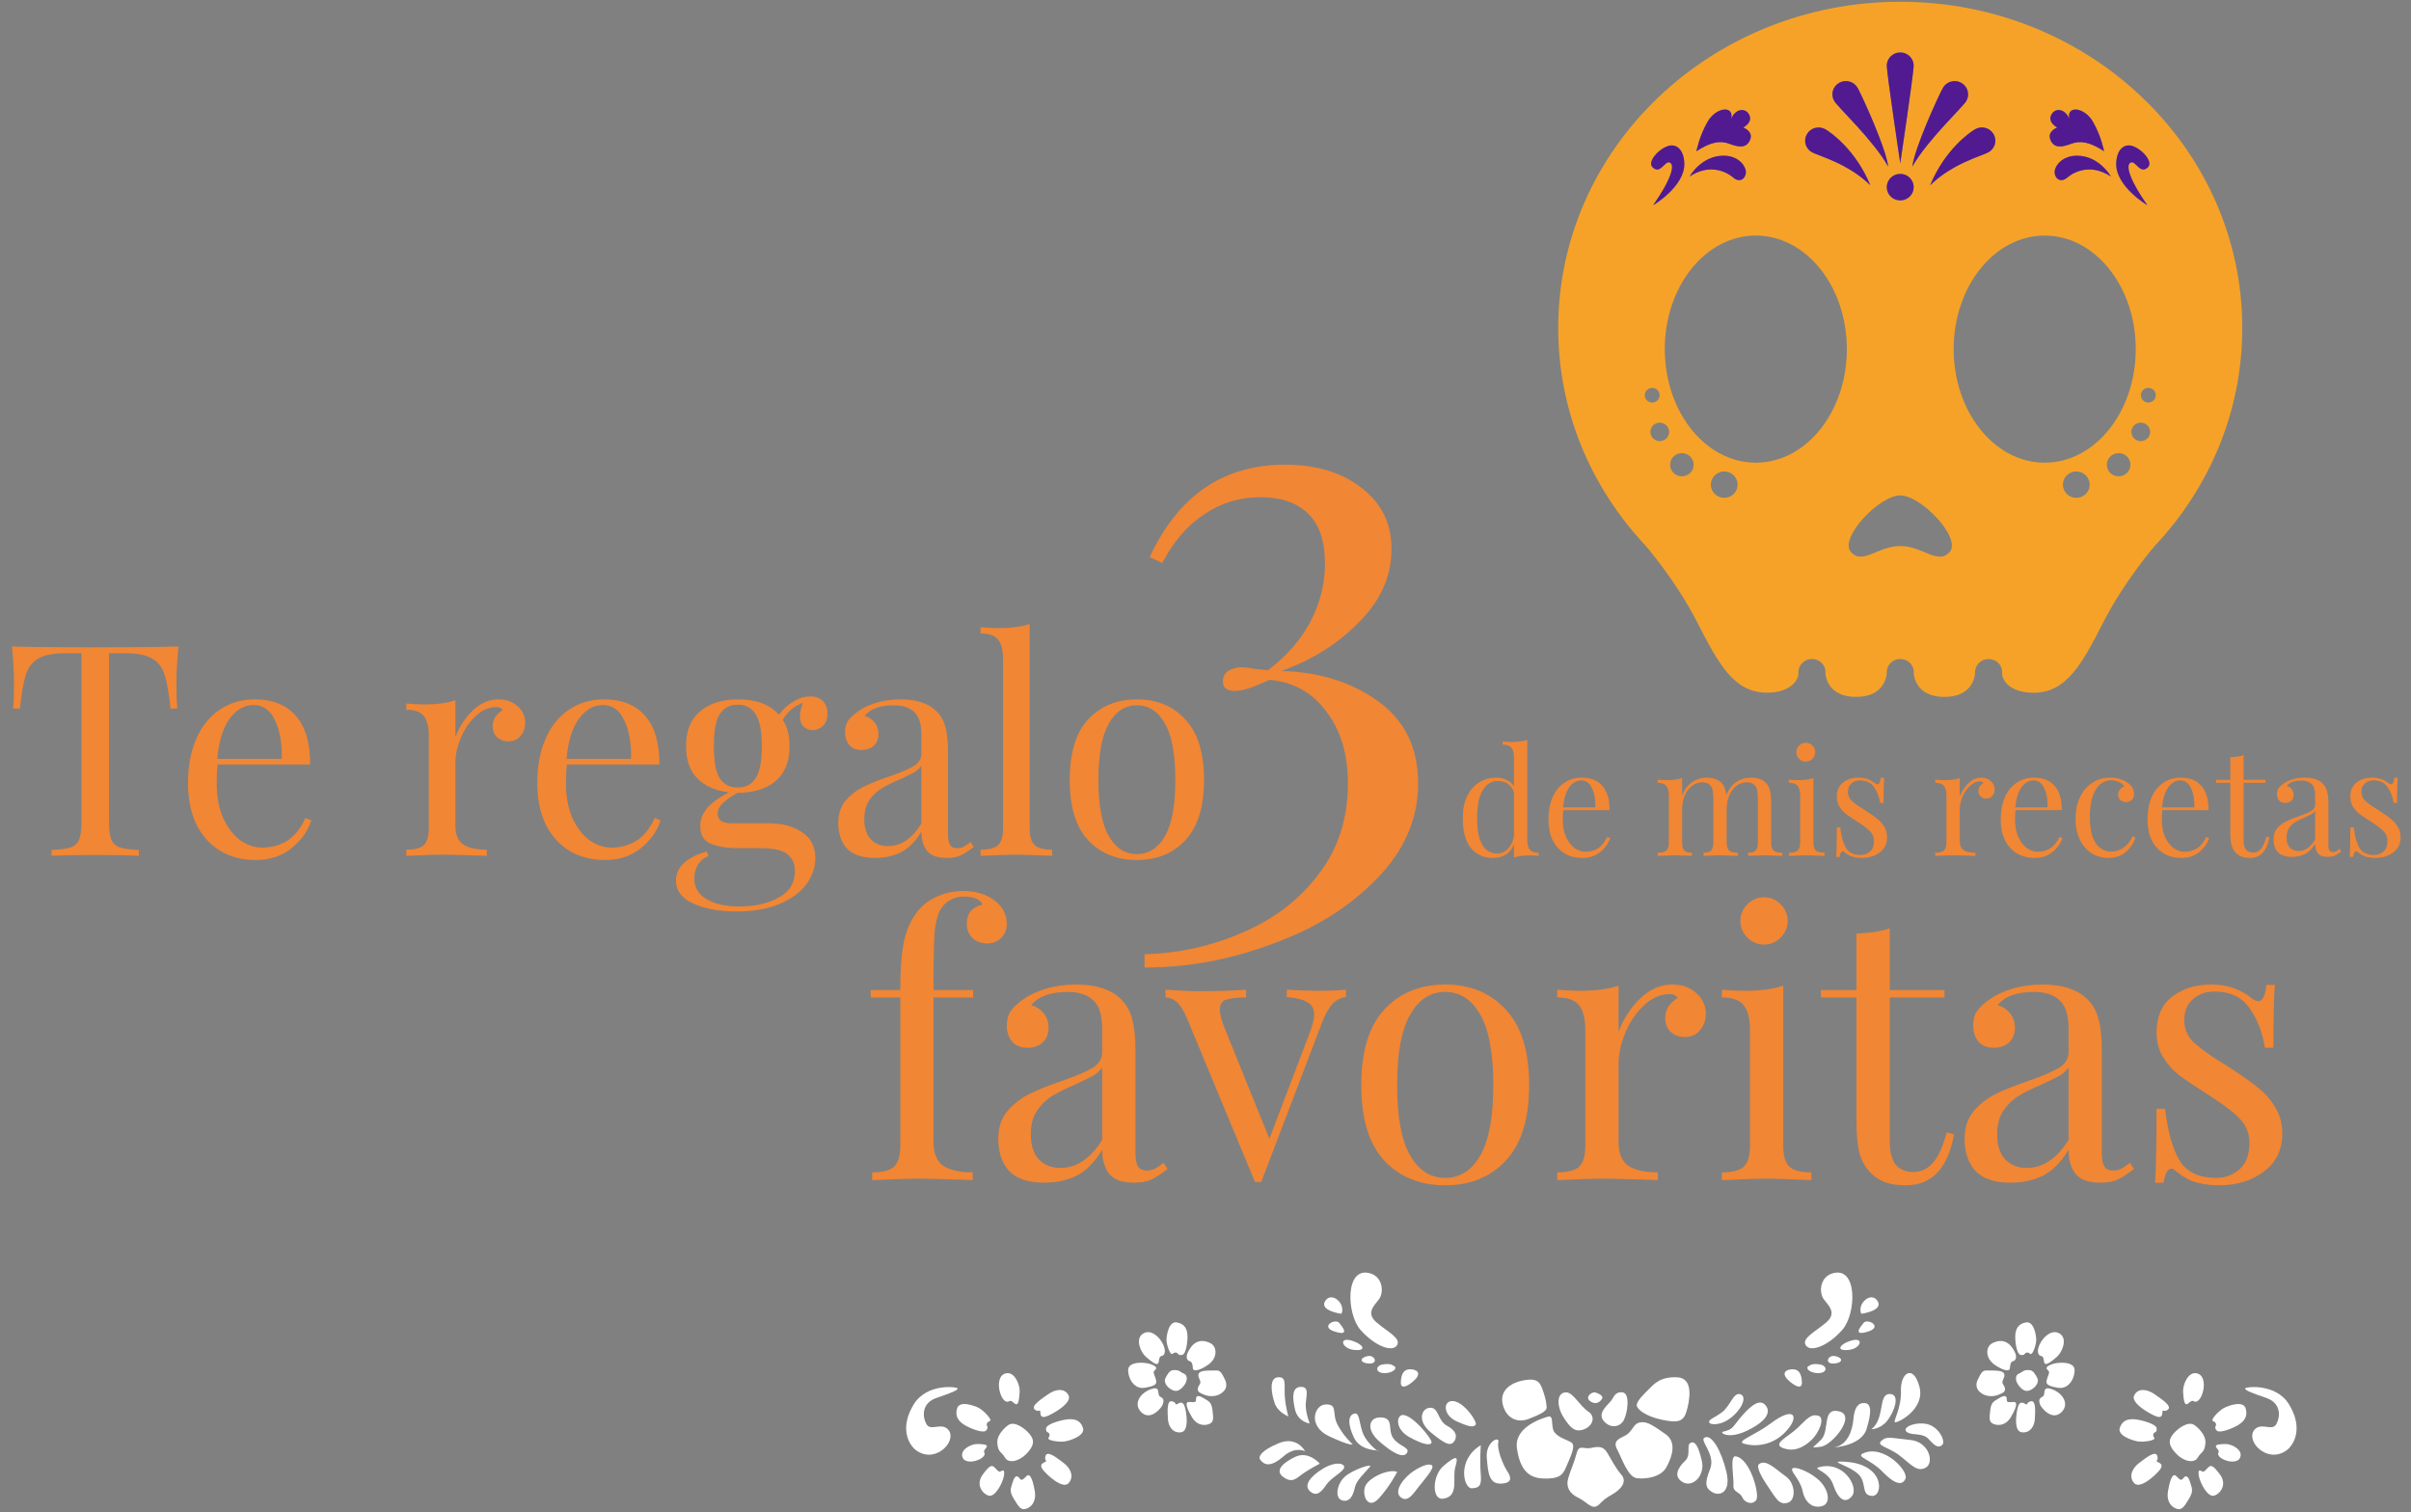 <svg width="652" height="409" viewBox="0 0 652 409" fill="none" xmlns="http://www.w3.org/2000/svg">
<rect x="0" y="0" width="652" height="409" fill="#808080" stroke="none"/>
<path d="M48.271 174.837C47.897 178.623 47.711 182.037 47.711 185.077C47.711 187.743 47.791 189.93 47.951 191.637H46.111C45.684 187.53 45.151 184.49 44.511 182.517C43.871 180.49 42.751 179.023 41.151 178.117C39.551 177.157 37.097 176.677 33.791 176.677H29.471V222.197C29.471 224.437 29.684 226.063 30.111 227.077C30.537 228.09 31.284 228.783 32.351 229.157C33.417 229.53 35.151 229.77 37.551 229.877V231.477C34.777 231.317 30.857 231.237 25.791 231.237C20.457 231.237 16.511 231.317 13.951 231.477V229.877C16.351 229.77 18.084 229.53 19.151 229.157C20.217 228.783 20.964 228.09 21.391 227.077C21.817 226.063 22.031 224.437 22.031 222.197V176.677H17.711C14.404 176.677 11.951 177.157 10.351 178.117C8.751 179.023 7.631 180.49 6.991 182.517C6.351 184.49 5.817 187.53 5.391 191.637H3.551C3.711 189.93 3.791 187.743 3.791 185.077C3.791 182.037 3.604 178.623 3.231 174.837C7.657 174.997 15.177 175.077 25.791 175.077C36.351 175.077 43.844 174.997 48.271 174.837ZM84.201 221.877C83.241 224.81 81.427 227.343 78.761 229.477C76.147 231.557 72.974 232.597 69.241 232.597C65.454 232.597 62.174 231.743 59.401 230.037C56.627 228.277 54.494 225.85 53.001 222.757C51.561 219.61 50.841 215.983 50.841 211.877C50.841 207.237 51.587 203.21 53.081 199.797C54.574 196.383 56.681 193.77 59.401 191.957C62.121 190.09 65.294 189.157 68.921 189.157C73.721 189.157 77.401 190.623 79.961 193.557C82.574 196.437 83.881 200.837 83.881 206.757H58.841C58.681 208.25 58.601 209.957 58.601 211.877C58.601 215.397 59.161 218.463 60.281 221.077C61.454 223.69 62.974 225.717 64.841 227.157C66.761 228.543 68.761 229.237 70.841 229.237C73.401 229.237 75.667 228.623 77.641 227.397C79.614 226.17 81.267 224.117 82.601 221.237L84.201 221.877ZM68.601 190.677C66.094 190.677 63.934 191.903 62.121 194.357C60.307 196.81 59.187 200.437 58.761 205.237H76.201C76.307 201.077 75.694 197.61 74.361 194.837C73.081 192.063 71.161 190.677 68.601 190.677ZM134.751 189.157C136.885 189.157 138.618 189.77 139.951 190.997C141.338 192.223 142.031 193.717 142.031 195.477C142.031 196.863 141.605 198.063 140.751 199.077C139.951 200.037 138.858 200.517 137.471 200.517C136.298 200.517 135.285 200.143 134.431 199.397C133.631 198.65 133.231 197.637 133.231 196.357C133.231 194.597 134.138 193.157 135.951 192.037C135.578 191.503 135.018 191.237 134.271 191.237C132.191 191.237 130.298 192.063 128.591 193.717C126.885 195.317 125.551 197.29 124.591 199.637C123.631 201.983 123.151 204.197 123.151 206.277V223.237C123.151 225.69 123.845 227.397 125.231 228.357C126.671 229.317 128.805 229.797 131.631 229.797V231.477L129.711 231.397C124.271 231.237 120.805 231.157 119.311 231.157C117.925 231.157 114.778 231.263 109.871 231.477V229.797C112.111 229.797 113.685 229.397 114.591 228.597C115.498 227.743 115.951 226.223 115.951 224.037V198.997C115.951 196.543 115.498 194.757 114.591 193.637C113.685 192.517 112.111 191.957 109.871 191.957V190.277C111.578 190.437 113.231 190.517 114.831 190.517C118.191 190.517 120.965 190.143 123.151 189.397V199.397C124.111 196.73 125.631 194.357 127.711 192.277C129.845 190.197 132.191 189.157 134.751 189.157ZM178.654 221.877C177.694 224.81 175.88 227.343 173.214 229.477C170.6 231.557 167.427 232.597 163.694 232.597C159.907 232.597 156.627 231.743 153.854 230.037C151.08 228.277 148.947 225.85 147.454 222.757C146.014 219.61 145.294 215.983 145.294 211.877C145.294 207.237 146.04 203.21 147.534 199.797C149.027 196.383 151.134 193.77 153.854 191.957C156.574 190.09 159.747 189.157 163.374 189.157C168.174 189.157 171.854 190.623 174.414 193.557C177.027 196.437 178.334 200.837 178.334 206.757H153.294C153.134 208.25 153.054 209.957 153.054 211.877C153.054 215.397 153.614 218.463 154.734 221.077C155.907 223.69 157.427 225.717 159.294 227.157C161.214 228.543 163.214 229.237 165.294 229.237C167.854 229.237 170.12 228.623 172.094 227.397C174.067 226.17 175.72 224.117 177.054 221.237L178.654 221.877ZM163.054 190.677C160.547 190.677 158.387 191.903 156.574 194.357C154.76 196.81 153.64 200.437 153.214 205.237H170.654C170.76 201.077 170.147 197.61 168.814 194.837C167.534 192.063 165.614 190.677 163.054 190.677ZM219.763 197.477C218.803 197.477 217.976 197.157 217.283 196.517C216.643 195.877 216.323 194.943 216.323 193.717C216.323 192.65 216.589 191.423 217.123 190.037C215.736 190.623 214.643 191.29 213.843 192.037C213.043 192.73 212.323 193.61 211.683 194.677C212.909 196.543 213.523 198.917 213.523 201.797C213.523 206.01 212.243 209.183 209.683 211.317C207.123 213.397 203.736 214.437 199.523 214.437H199.443C197.683 215.45 196.349 216.383 195.443 217.237C194.536 218.09 194.083 219.05 194.083 220.117C194.083 221.823 195.363 222.677 197.923 222.677H207.923C211.549 222.677 214.536 223.477 216.883 225.077C219.283 226.623 220.483 228.97 220.483 232.117C220.483 234.677 219.656 237.05 218.003 239.237C216.349 241.423 213.923 243.183 210.723 244.517C207.523 245.85 203.656 246.517 199.123 246.517C194.483 246.517 190.589 245.797 187.443 244.357C184.349 242.97 182.803 240.89 182.803 238.117C182.803 236.303 183.523 234.73 184.963 233.397C186.456 232.063 188.509 231.023 191.123 230.277L191.603 231.557C190.429 231.93 189.496 232.677 188.803 233.797C188.109 234.917 187.763 236.17 187.763 237.557C187.763 240.01 188.856 241.877 191.043 243.157C193.283 244.49 196.269 245.157 200.003 245.157C204.109 245.157 207.629 244.357 210.563 242.757C213.496 241.21 214.963 238.783 214.963 235.477C214.963 233.557 214.269 232.063 212.883 230.997C211.549 229.93 209.149 229.397 205.683 229.397H199.763C196.616 229.397 194.083 228.997 192.163 228.197C190.296 227.397 189.363 225.797 189.363 223.397C189.363 221.743 189.949 220.17 191.123 218.677C192.349 217.183 194.349 215.717 197.123 214.277C193.603 213.903 190.776 212.677 188.643 210.597C186.563 208.517 185.523 205.583 185.523 201.797C185.523 197.583 186.803 194.437 189.363 192.357C191.923 190.223 195.309 189.157 199.523 189.157C204.536 189.157 208.243 190.543 210.643 193.317C211.656 191.877 212.936 190.703 214.483 189.797C216.029 188.837 217.576 188.357 219.123 188.357C220.509 188.357 221.629 188.757 222.483 189.557C223.336 190.357 223.763 191.503 223.763 192.997C223.763 194.49 223.336 195.61 222.483 196.357C221.683 197.103 220.776 197.477 219.763 197.477ZM199.523 212.997C201.656 212.997 203.256 212.17 204.323 210.517C205.443 208.81 206.003 205.903 206.003 201.797C206.003 197.69 205.443 194.81 204.323 193.157C203.256 191.45 201.656 190.597 199.523 190.597C197.389 190.597 195.763 191.45 194.643 193.157C193.576 194.81 193.043 197.69 193.043 201.797C193.043 205.903 193.576 208.81 194.643 210.517C195.763 212.17 197.389 212.997 199.523 212.997ZM236.607 232.037C233.247 232.037 230.74 231.21 229.087 229.557C227.487 227.85 226.687 225.503 226.687 222.517C226.687 220.117 227.327 218.143 228.607 216.597C229.94 215.05 231.487 213.823 233.247 212.917C235.06 212.01 237.434 211.05 240.367 210.037C243.354 209.023 245.567 208.09 247.007 207.237C248.447 206.383 249.167 205.237 249.167 203.797V198.837C249.167 195.743 248.5 193.637 247.167 192.517C245.887 191.343 244.074 190.757 241.727 190.757C237.994 190.757 235.354 191.717 233.807 193.637C234.874 193.903 235.754 194.463 236.447 195.317C237.194 196.17 237.567 197.237 237.567 198.517C237.567 199.85 237.14 200.917 236.287 201.717C235.434 202.463 234.34 202.837 233.007 202.837C231.514 202.837 230.394 202.383 229.647 201.477C228.9 200.517 228.527 199.37 228.527 198.037C228.527 196.757 228.82 195.69 229.407 194.837C230.047 193.983 230.98 193.13 232.207 192.277C233.487 191.37 235.114 190.623 237.087 190.037C239.06 189.45 241.22 189.157 243.567 189.157C247.727 189.157 250.874 190.143 253.007 192.117C254.34 193.343 255.22 194.837 255.647 196.597C256.127 198.303 256.367 200.57 256.367 203.397V225.637C256.367 226.97 256.554 227.93 256.927 228.517C257.3 229.103 257.94 229.397 258.847 229.397C259.487 229.397 260.074 229.263 260.607 228.997C261.194 228.677 261.807 228.25 262.447 227.717L263.327 229.077C261.94 230.143 260.74 230.917 259.727 231.397C258.767 231.823 257.54 232.037 256.047 232.037C253.487 232.037 251.7 231.397 250.687 230.117C249.674 228.837 249.167 227.103 249.167 224.917C247.567 227.583 245.727 229.45 243.647 230.517C241.567 231.53 239.22 232.037 236.607 232.037ZM240.127 228.837C243.647 228.837 246.66 226.81 249.167 222.757V207.077C248.687 207.823 248.02 208.437 247.167 208.917C246.314 209.397 245.007 210.037 243.247 210.837C241.22 211.69 239.567 212.517 238.287 213.317C237.06 214.063 235.994 215.103 235.087 216.437C234.18 217.77 233.727 219.477 233.727 221.557C233.727 223.957 234.314 225.77 235.487 226.997C236.66 228.223 238.207 228.837 240.127 228.837ZM278.451 224.037C278.451 226.223 278.904 227.743 279.811 228.597C280.717 229.397 282.291 229.797 284.531 229.797V231.477C279.624 231.263 276.397 231.157 274.851 231.157C273.304 231.157 270.077 231.263 265.171 231.477V229.797C267.411 229.797 268.984 229.397 269.891 228.597C270.797 227.743 271.251 226.223 271.251 224.037V178.357C271.251 175.903 270.797 174.117 269.891 172.997C268.984 171.877 267.411 171.317 265.171 171.317V169.637C266.824 169.797 268.477 169.877 270.131 169.877C273.491 169.877 276.264 169.503 278.451 168.757V224.037ZM307.44 189.157C312.88 189.157 317.253 190.97 320.56 194.597C323.92 198.17 325.6 203.61 325.6 210.917C325.6 218.223 323.92 223.663 320.56 227.237C317.253 230.81 312.88 232.597 307.44 232.597C302 232.597 297.6 230.81 294.24 227.237C290.933 223.663 289.28 218.223 289.28 210.917C289.28 203.61 290.933 198.17 294.24 194.597C297.6 190.97 302 189.157 307.44 189.157ZM307.44 190.757C304.24 190.757 301.707 192.41 299.84 195.717C297.973 198.97 297.04 204.037 297.04 210.917C297.04 217.797 297.973 222.863 299.84 226.117C301.707 229.37 304.24 230.997 307.44 230.997C310.64 230.997 313.173 229.37 315.04 226.117C316.907 222.863 317.84 217.797 317.84 210.917C317.84 204.037 316.907 198.97 315.04 195.717C313.173 192.41 310.64 190.757 307.44 190.757Z" fill="#F18634"/>
<a href="https://vainillamolina.com/uploads/recipes/VM-Pan-Elote-2.webp">
<rect fill="black" fill-opacity="0" x="0.281" y="0.18" width="328.449" height="106.64"/>
</a>
<path d="M260.456 240.975C263.923 240.975 266.823 241.875 269.156 243.675C271.223 245.341 272.256 247.408 272.256 249.875C272.256 251.408 271.756 252.675 270.756 253.675C269.756 254.675 268.49 255.175 266.956 255.175C265.423 255.175 264.123 254.708 263.056 253.775C261.99 252.775 261.456 251.441 261.456 249.775C261.456 248.375 261.823 247.241 262.556 246.375C263.356 245.508 264.39 244.941 265.656 244.675C265.456 244.008 264.923 243.475 264.056 243.075C263.19 242.675 262.09 242.475 260.756 242.475C259.29 242.475 257.99 242.808 256.856 243.475C255.723 244.141 254.856 245.041 254.256 246.175C253.523 247.508 253.023 249.475 252.756 252.075C252.556 254.675 252.456 259.041 252.456 265.175V267.775H263.156V269.775H252.456V308.875C252.456 311.941 253.323 314.075 255.056 315.275C256.856 316.475 259.523 317.075 263.056 317.075V319.175L260.656 319.075C253.856 318.875 249.523 318.775 247.656 318.775C245.923 318.775 241.99 318.908 235.856 319.175V317.075C238.656 317.075 240.623 316.575 241.756 315.575C242.89 314.508 243.456 312.608 243.456 309.875V269.775H235.456V267.775H243.456C243.456 261.908 243.823 257.375 244.556 254.175C245.29 250.975 246.623 248.241 248.556 245.975C249.89 244.441 251.59 243.241 253.656 242.375C255.723 241.441 257.99 240.975 260.456 240.975ZM282.36 319.875C278.16 319.875 275.026 318.841 272.96 316.775C270.96 314.641 269.96 311.708 269.96 307.975C269.96 304.975 270.76 302.508 272.36 300.575C274.026 298.641 275.96 297.108 278.16 295.975C280.426 294.841 283.393 293.641 287.06 292.375C290.793 291.108 293.56 289.941 295.36 288.875C297.16 287.808 298.06 286.375 298.06 284.575V278.375C298.06 274.508 297.226 271.875 295.56 270.475C293.96 269.008 291.693 268.275 288.76 268.275C284.093 268.275 280.793 269.475 278.86 271.875C280.193 272.208 281.293 272.908 282.16 273.975C283.093 275.041 283.56 276.375 283.56 277.975C283.56 279.641 283.026 280.975 281.96 281.975C280.893 282.908 279.526 283.375 277.86 283.375C275.993 283.375 274.593 282.808 273.66 281.675C272.726 280.475 272.26 279.041 272.26 277.375C272.26 275.775 272.626 274.441 273.36 273.375C274.16 272.308 275.326 271.241 276.86 270.175C278.46 269.041 280.493 268.108 282.96 267.375C285.426 266.641 288.126 266.275 291.06 266.275C296.26 266.275 300.193 267.508 302.86 269.975C304.526 271.508 305.626 273.375 306.16 275.575C306.76 277.708 307.06 280.541 307.06 284.075V311.875C307.06 313.541 307.293 314.741 307.76 315.475C308.226 316.208 309.026 316.575 310.16 316.575C310.96 316.575 311.693 316.408 312.36 316.075C313.093 315.675 313.86 315.141 314.66 314.475L315.76 316.175C314.026 317.508 312.526 318.475 311.26 319.075C310.06 319.608 308.526 319.875 306.66 319.875C303.46 319.875 301.226 319.075 299.96 317.475C298.693 315.875 298.06 313.708 298.06 310.975C296.06 314.308 293.76 316.641 291.16 317.975C288.56 319.241 285.626 319.875 282.36 319.875ZM286.76 315.875C291.16 315.875 294.926 313.341 298.06 308.275V288.675C297.46 289.608 296.626 290.375 295.56 290.975C294.493 291.575 292.86 292.375 290.66 293.375C288.126 294.441 286.06 295.475 284.46 296.475C282.926 297.408 281.593 298.708 280.46 300.375C279.326 302.041 278.76 304.175 278.76 306.775C278.76 309.775 279.493 312.041 280.96 313.575C282.426 315.108 284.36 315.875 286.76 315.875ZM356.376 267.975C359.309 267.975 361.843 267.875 363.976 267.675V269.675C362.643 269.808 361.443 270.408 360.376 271.475C359.376 272.541 358.409 274.275 357.476 276.675L341.076 319.675H339.376L320.976 275.375C319.976 273.108 319.009 271.608 318.076 270.875C317.143 270.141 316.176 269.775 315.176 269.775V267.675C318.643 267.941 321.576 268.075 323.976 268.075C329.109 268.075 333.443 267.941 336.976 267.675V269.775C334.509 269.775 332.709 269.975 331.576 270.375C330.443 270.708 329.876 271.641 329.876 273.175C329.876 274.108 330.243 275.575 330.976 277.575L343.276 307.975L354.276 279.075C355.009 277.075 355.376 275.508 355.376 274.375C355.376 272.841 354.776 271.741 353.576 271.075C352.443 270.341 350.576 269.875 347.976 269.675V267.675C351.443 267.875 354.243 267.975 356.376 267.975ZM390.823 266.275C397.623 266.275 403.089 268.541 407.223 273.075C411.423 277.541 413.523 284.341 413.523 293.475C413.523 302.608 411.423 309.408 407.223 313.875C403.089 318.341 397.623 320.575 390.823 320.575C384.023 320.575 378.523 318.341 374.323 313.875C370.189 309.408 368.123 302.608 368.123 293.475C368.123 284.341 370.189 277.541 374.323 273.075C378.523 268.541 384.023 266.275 390.823 266.275ZM390.823 268.275C386.823 268.275 383.656 270.341 381.323 274.475C378.989 278.541 377.823 284.875 377.823 293.475C377.823 302.075 378.989 308.408 381.323 312.475C383.656 316.541 386.823 318.575 390.823 318.575C394.823 318.575 397.989 316.541 400.323 312.475C402.656 308.408 403.823 302.075 403.823 293.475C403.823 284.875 402.656 278.541 400.323 274.475C397.989 270.341 394.823 268.275 390.823 268.275ZM452.208 266.275C454.875 266.275 457.041 267.041 458.708 268.575C460.441 270.108 461.308 271.975 461.308 274.175C461.308 275.908 460.775 277.408 459.708 278.675C458.708 279.875 457.341 280.475 455.608 280.475C454.141 280.475 452.875 280.008 451.808 279.075C450.808 278.141 450.308 276.875 450.308 275.275C450.308 273.075 451.441 271.275 453.708 269.875C453.241 269.208 452.541 268.875 451.608 268.875C449.008 268.875 446.641 269.908 444.508 271.975C442.375 273.975 440.708 276.441 439.508 279.375C438.308 282.308 437.708 285.075 437.708 287.675V308.875C437.708 311.941 438.575 314.075 440.308 315.275C442.108 316.475 444.775 317.075 448.308 317.075V319.175L445.908 319.075C439.108 318.875 434.775 318.775 432.908 318.775C431.175 318.775 427.241 318.908 421.108 319.175V317.075C423.908 317.075 425.875 316.575 427.008 315.575C428.141 314.508 428.708 312.608 428.708 309.875V278.575C428.708 275.508 428.141 273.275 427.008 271.875C425.875 270.475 423.908 269.775 421.108 269.775V267.675C423.241 267.875 425.308 267.975 427.308 267.975C431.508 267.975 434.975 267.508 437.708 266.575V279.075C438.908 275.741 440.808 272.775 443.408 270.175C446.075 267.575 449.008 266.275 452.208 266.275ZM477.039 242.675C478.773 242.675 480.273 243.308 481.539 244.575C482.806 245.841 483.439 247.341 483.439 249.075C483.439 250.808 482.806 252.308 481.539 253.575C480.273 254.841 478.773 255.475 477.039 255.475C475.306 255.475 473.806 254.841 472.539 253.575C471.273 252.308 470.639 250.808 470.639 249.075C470.639 247.341 471.273 245.841 472.539 244.575C473.806 243.308 475.306 242.675 477.039 242.675ZM482.239 309.875C482.239 312.608 482.806 314.508 483.939 315.575C485.073 316.575 487.039 317.075 489.839 317.075V319.175C483.706 318.908 479.673 318.775 477.739 318.775C475.806 318.775 471.773 318.908 465.639 319.175V317.075C468.439 317.075 470.406 316.575 471.539 315.575C472.673 314.508 473.239 312.608 473.239 309.875V278.575C473.239 275.508 472.673 273.275 471.539 271.875C470.406 270.475 468.439 269.775 465.639 269.775V267.675C467.773 267.875 469.839 267.975 471.839 267.975C476.039 267.975 479.506 267.508 482.239 266.575V309.875ZM511.036 267.775H525.836V269.775H511.036V308.475C511.036 311.475 511.569 313.641 512.636 314.975C513.769 316.308 515.369 316.975 517.436 316.975C519.503 316.975 521.269 316.141 522.736 314.475C524.203 312.808 525.436 310.075 526.436 306.275L528.436 306.775C526.769 315.975 522.436 320.575 515.436 320.575C513.169 320.575 511.303 320.308 509.836 319.775C508.369 319.241 507.069 318.408 505.936 317.275C504.469 315.808 503.436 314.008 502.836 311.875C502.303 309.741 502.036 306.875 502.036 303.275V269.775H492.436V267.775H502.036V252.475C505.769 252.341 508.769 251.875 511.036 251.075V267.775ZM543.688 319.875C539.488 319.875 536.354 318.841 534.288 316.775C532.288 314.641 531.288 311.708 531.288 307.975C531.288 304.975 532.088 302.508 533.688 300.575C535.354 298.641 537.288 297.108 539.488 295.975C541.754 294.841 544.721 293.641 548.388 292.375C552.121 291.108 554.888 289.941 556.688 288.875C558.488 287.808 559.388 286.375 559.388 284.575V278.375C559.388 274.508 558.554 271.875 556.888 270.475C555.288 269.008 553.021 268.275 550.088 268.275C545.421 268.275 542.121 269.475 540.188 271.875C541.521 272.208 542.621 272.908 543.488 273.975C544.421 275.041 544.888 276.375 544.888 277.975C544.888 279.641 544.354 280.975 543.288 281.975C542.221 282.908 540.854 283.375 539.188 283.375C537.321 283.375 535.921 282.808 534.988 281.675C534.054 280.475 533.588 279.041 533.588 277.375C533.588 275.775 533.954 274.441 534.688 273.375C535.488 272.308 536.654 271.241 538.188 270.175C539.788 269.041 541.821 268.108 544.288 267.375C546.754 266.641 549.454 266.275 552.388 266.275C557.588 266.275 561.521 267.508 564.188 269.975C565.854 271.508 566.954 273.375 567.488 275.575C568.088 277.708 568.388 280.541 568.388 284.075V311.875C568.388 313.541 568.621 314.741 569.088 315.475C569.554 316.208 570.354 316.575 571.488 316.575C572.288 316.575 573.021 316.408 573.688 316.075C574.421 315.675 575.188 315.141 575.988 314.475L577.088 316.175C575.354 317.508 573.854 318.475 572.588 319.075C571.388 319.608 569.854 319.875 567.988 319.875C564.788 319.875 562.554 319.075 561.288 317.475C560.021 315.875 559.388 313.708 559.388 310.975C557.388 314.308 555.088 316.641 552.488 317.975C549.888 319.241 546.954 319.875 543.688 319.875ZM548.088 315.875C552.488 315.875 556.254 313.341 559.388 308.275V288.675C558.788 289.608 557.954 290.375 556.888 290.975C555.821 291.575 554.188 292.375 551.988 293.375C549.454 294.441 547.388 295.475 545.788 296.475C544.254 297.408 542.921 298.708 541.788 300.375C540.654 302.041 540.088 304.175 540.088 306.775C540.088 309.775 540.821 312.041 542.288 313.575C543.754 315.108 545.688 315.875 548.088 315.875ZM597.992 266.275C600.392 266.275 602.526 266.641 604.392 267.375C606.259 268.108 607.759 268.975 608.892 269.975C609.626 270.508 610.226 270.775 610.692 270.775C611.892 270.775 612.626 269.308 612.892 266.375H615.192C614.926 269.641 614.792 275.308 614.792 283.375H612.492C611.759 278.975 610.326 275.341 608.192 272.475C606.126 269.608 603.026 268.175 598.892 268.175C596.492 268.175 594.526 268.875 592.992 270.275C591.459 271.608 590.692 273.475 590.692 275.875C590.692 278.208 591.492 280.175 593.092 281.775C594.692 283.308 597.259 285.175 600.792 287.375C601.392 287.708 602.292 288.275 603.492 289.075C606.559 291.075 609.026 292.841 610.892 294.375C612.759 295.908 614.259 297.675 615.392 299.675C616.592 301.675 617.192 303.975 617.192 306.575C617.192 310.975 615.526 314.408 612.192 316.875C608.926 319.341 604.892 320.575 600.092 320.575C597.092 320.575 594.459 320.108 592.192 319.175C590.726 318.441 589.359 317.541 588.092 316.475C587.826 316.208 587.526 316.075 587.192 316.075C586.726 316.075 586.292 316.408 585.892 317.075C585.559 317.741 585.292 318.675 585.092 319.875H582.792C583.059 316.075 583.192 309.408 583.192 299.875H585.492C586.226 306.141 587.559 310.841 589.492 313.975C591.426 317.041 594.726 318.575 599.392 318.575C601.726 318.575 603.792 317.808 605.592 316.275C607.392 314.741 608.292 312.341 608.292 309.075C608.292 306.475 607.392 304.275 605.592 302.475C603.859 300.675 600.992 298.508 596.992 295.975C593.726 293.908 591.192 292.208 589.392 290.875C587.659 289.541 586.192 287.908 584.992 285.975C583.792 284.041 583.192 281.775 583.192 279.175C583.192 274.975 584.592 271.775 587.392 269.575C590.192 267.375 593.726 266.275 597.992 266.275Z" fill="#F18634"/>
<path d="M413.02 227.117C413.02 228.343 413.246 229.237 413.7 229.797C414.153 230.357 414.94 230.637 416.06 230.637V231.477C415.233 231.397 414.406 231.357 413.58 231.357C411.9 231.357 410.513 231.543 409.42 231.917V228.357C408.94 229.557 408.22 230.477 407.26 231.117C406.3 231.73 405.126 232.037 403.74 232.037C401.18 232.037 399.166 231.117 397.7 229.277C396.26 227.437 395.553 224.743 395.58 221.197C395.58 218.877 395.98 216.903 396.78 215.277C397.606 213.623 398.7 212.383 400.06 211.557C401.446 210.73 402.966 210.317 404.62 210.317C405.633 210.317 406.553 210.517 407.38 210.917C408.233 211.29 408.913 211.877 409.42 212.677V204.917C409.42 203.69 409.193 202.797 408.74 202.237C408.286 201.677 407.5 201.397 406.38 201.397V200.557C407.233 200.637 408.06 200.677 408.86 200.677C410.54 200.677 411.926 200.49 413.02 200.117V227.117ZM404.9 230.837C405.94 230.837 406.873 230.437 407.7 229.637C408.526 228.837 409.1 227.703 409.42 226.237V214.317C408.7 212.263 407.206 211.237 404.94 211.237C403.286 211.237 401.953 212.09 400.94 213.797C399.926 215.477 399.433 217.943 399.46 221.197C399.433 224.397 399.886 226.81 400.82 228.437C401.753 230.037 403.113 230.837 404.9 230.837ZM435.422 226.677C434.942 228.143 434.035 229.41 432.702 230.477C431.395 231.517 429.808 232.037 427.942 232.037C426.048 232.037 424.408 231.61 423.022 230.757C421.635 229.877 420.568 228.663 419.822 227.117C419.102 225.543 418.742 223.73 418.742 221.677C418.742 219.357 419.115 217.343 419.862 215.637C420.608 213.93 421.662 212.623 423.022 211.717C424.382 210.783 425.968 210.317 427.782 210.317C430.182 210.317 432.022 211.05 433.302 212.517C434.608 213.957 435.262 216.157 435.262 219.117H422.742C422.662 219.863 422.622 220.717 422.622 221.677C422.622 223.437 422.902 224.97 423.462 226.277C424.048 227.583 424.808 228.597 425.742 229.317C426.702 230.01 427.702 230.357 428.742 230.357C430.022 230.357 431.155 230.05 432.142 229.437C433.128 228.823 433.955 227.797 434.622 226.357L435.422 226.677ZM427.622 211.077C426.368 211.077 425.288 211.69 424.382 212.917C423.475 214.143 422.915 215.957 422.702 218.357H431.422C431.475 216.277 431.168 214.543 430.502 213.157C429.862 211.77 428.902 211.077 427.622 211.077ZM478.977 227.757C478.977 228.85 479.204 229.61 479.657 230.037C480.11 230.437 480.897 230.637 482.017 230.637V231.477C479.564 231.37 477.964 231.317 477.217 231.317C476.47 231.317 474.977 231.37 472.737 231.477V230.637C473.724 230.637 474.404 230.437 474.777 230.037C475.177 229.61 475.377 228.85 475.377 227.757V216.197C475.377 215.183 475.31 214.37 475.177 213.757C475.07 213.117 474.79 212.597 474.337 212.197C473.91 211.797 473.244 211.597 472.337 211.597C471.324 211.597 470.404 211.917 469.577 212.557C468.75 213.197 468.097 214.077 467.617 215.197C467.164 216.29 466.937 217.503 466.937 218.837V227.757C466.937 228.85 467.164 229.61 467.617 230.037C468.07 230.437 468.857 230.637 469.977 230.637V231.477C467.524 231.37 465.924 231.317 465.177 231.317C464.43 231.317 462.937 231.37 460.697 231.477V230.637C461.684 230.637 462.364 230.437 462.737 230.037C463.137 229.61 463.337 228.85 463.337 227.757V216.197C463.337 215.183 463.27 214.37 463.137 213.757C463.03 213.117 462.75 212.597 462.297 212.197C461.87 211.797 461.204 211.597 460.297 211.597C459.284 211.597 458.364 211.917 457.537 212.557C456.71 213.197 456.057 214.077 455.577 215.197C455.124 216.317 454.897 217.543 454.897 218.877V227.757C454.897 228.85 455.084 229.61 455.457 230.037C455.857 230.437 456.55 230.637 457.537 230.637V231.477C455.297 231.37 453.804 231.317 453.057 231.317C452.31 231.317 450.71 231.37 448.257 231.477V230.637C449.377 230.637 450.164 230.437 450.617 230.037C451.07 229.61 451.297 228.85 451.297 227.757V215.237C451.297 214.01 451.07 213.117 450.617 212.557C450.164 211.997 449.377 211.717 448.257 211.717V210.877C449.11 210.957 449.937 210.997 450.737 210.997C452.417 210.997 453.804 210.81 454.897 210.437V215.157C455.537 213.503 456.444 212.29 457.617 211.517C458.79 210.717 460.07 210.317 461.457 210.317C463.27 210.317 464.657 210.823 465.617 211.837C466.284 212.53 466.697 213.597 466.857 215.037C467.524 213.357 468.444 212.157 469.617 211.437C470.79 210.69 472.084 210.317 473.497 210.317C475.31 210.317 476.697 210.823 477.657 211.837C478.137 212.37 478.47 213.05 478.657 213.877C478.87 214.703 478.977 215.77 478.977 217.077V227.757ZM488.325 200.877C489.018 200.877 489.618 201.13 490.125 201.637C490.632 202.143 490.885 202.743 490.885 203.437C490.885 204.13 490.632 204.73 490.125 205.237C489.618 205.743 489.018 205.997 488.325 205.997C487.632 205.997 487.032 205.743 486.525 205.237C486.018 204.73 485.765 204.13 485.765 203.437C485.765 202.743 486.018 202.143 486.525 201.637C487.032 201.13 487.632 200.877 488.325 200.877ZM490.405 227.757C490.405 228.85 490.632 229.61 491.085 230.037C491.538 230.437 492.325 230.637 493.445 230.637V231.477C490.992 231.37 489.378 231.317 488.605 231.317C487.832 231.317 486.218 231.37 483.765 231.477V230.637C484.885 230.637 485.672 230.437 486.125 230.037C486.578 229.61 486.805 228.85 486.805 227.757V215.237C486.805 214.01 486.578 213.117 486.125 212.557C485.672 211.997 484.885 211.717 483.765 211.717V210.877C484.618 210.957 485.445 210.997 486.245 210.997C487.925 210.997 489.312 210.81 490.405 210.437V227.757ZM502.644 210.317C503.604 210.317 504.457 210.463 505.204 210.757C505.95 211.05 506.55 211.397 507.004 211.797C507.297 212.01 507.537 212.117 507.724 212.117C508.204 212.117 508.497 211.53 508.604 210.357H509.524C509.417 211.663 509.364 213.93 509.364 217.157H508.444C508.15 215.397 507.577 213.943 506.724 212.797C505.897 211.65 504.657 211.077 503.004 211.077C502.044 211.077 501.257 211.357 500.644 211.917C500.03 212.45 499.724 213.197 499.724 214.157C499.724 215.09 500.044 215.877 500.684 216.517C501.324 217.13 502.35 217.877 503.764 218.757C504.004 218.89 504.364 219.117 504.844 219.437C506.07 220.237 507.057 220.943 507.804 221.557C508.55 222.17 509.15 222.877 509.604 223.677C510.084 224.477 510.324 225.397 510.324 226.437C510.324 228.197 509.657 229.57 508.324 230.557C507.017 231.543 505.404 232.037 503.484 232.037C502.284 232.037 501.23 231.85 500.324 231.477C499.737 231.183 499.19 230.823 498.684 230.397C498.577 230.29 498.457 230.237 498.324 230.237C498.137 230.237 497.964 230.37 497.804 230.637C497.67 230.903 497.564 231.277 497.484 231.757H496.564C496.67 230.237 496.724 227.57 496.724 223.757H497.644C497.937 226.263 498.47 228.143 499.244 229.397C500.017 230.623 501.337 231.237 503.204 231.237C504.137 231.237 504.964 230.93 505.684 230.317C506.404 229.703 506.764 228.743 506.764 227.437C506.764 226.397 506.404 225.517 505.684 224.797C504.99 224.077 503.844 223.21 502.244 222.197C500.937 221.37 499.924 220.69 499.204 220.157C498.51 219.623 497.924 218.97 497.444 218.197C496.964 217.423 496.724 216.517 496.724 215.477C496.724 213.797 497.284 212.517 498.404 211.637C499.524 210.757 500.937 210.317 502.644 210.317ZM535.775 210.317C536.842 210.317 537.709 210.623 538.375 211.237C539.069 211.85 539.415 212.597 539.415 213.477C539.415 214.17 539.202 214.77 538.775 215.277C538.375 215.757 537.829 215.997 537.135 215.997C536.549 215.997 536.042 215.81 535.615 215.437C535.215 215.063 535.015 214.557 535.015 213.917C535.015 213.037 535.469 212.317 536.375 211.757C536.189 211.49 535.909 211.357 535.535 211.357C534.495 211.357 533.549 211.77 532.695 212.597C531.842 213.397 531.175 214.383 530.695 215.557C530.215 216.73 529.975 217.837 529.975 218.877V227.357C529.975 228.583 530.322 229.437 531.015 229.917C531.735 230.397 532.802 230.637 534.215 230.637V231.477L533.255 231.437C530.535 231.357 528.802 231.317 528.055 231.317C527.362 231.317 525.789 231.37 523.335 231.477V230.637C524.455 230.637 525.242 230.437 525.695 230.037C526.149 229.61 526.375 228.85 526.375 227.757V215.237C526.375 214.01 526.149 213.117 525.695 212.557C525.242 211.997 524.455 211.717 523.335 211.717V210.877C524.189 210.957 525.015 210.997 525.815 210.997C527.495 210.997 528.882 210.81 529.975 210.437V215.437C530.455 214.103 531.215 212.917 532.255 211.877C533.322 210.837 534.495 210.317 535.775 210.317ZM557.726 226.677C557.246 228.143 556.34 229.41 555.006 230.477C553.7 231.517 552.113 232.037 550.246 232.037C548.353 232.037 546.713 231.61 545.326 230.757C543.94 229.877 542.873 228.663 542.126 227.117C541.406 225.543 541.046 223.73 541.046 221.677C541.046 219.357 541.42 217.343 542.166 215.637C542.913 213.93 543.966 212.623 545.326 211.717C546.686 210.783 548.273 210.317 550.086 210.317C552.486 210.317 554.326 211.05 555.606 212.517C556.913 213.957 557.566 216.157 557.566 219.117H545.046C544.966 219.863 544.926 220.717 544.926 221.677C544.926 223.437 545.206 224.97 545.766 226.277C546.353 227.583 547.113 228.597 548.046 229.317C549.006 230.01 550.006 230.357 551.046 230.357C552.326 230.357 553.46 230.05 554.446 229.437C555.433 228.823 556.26 227.797 556.926 226.357L557.726 226.677ZM549.926 211.077C548.673 211.077 547.593 211.69 546.686 212.917C545.78 214.143 545.22 215.957 545.006 218.357H553.726C553.78 216.277 553.473 214.543 552.806 213.157C552.166 211.77 551.206 211.077 549.926 211.077ZM570.601 210.317C572.388 210.317 573.934 210.743 575.241 211.597C576.494 212.423 577.121 213.45 577.121 214.677C577.121 215.37 576.921 215.917 576.521 216.317C576.121 216.717 575.614 216.917 575.001 216.917C574.388 216.917 573.868 216.743 573.441 216.397C573.014 216.023 572.801 215.53 572.801 214.917C572.801 214.357 572.961 213.89 573.281 213.517C573.601 213.117 574.001 212.85 574.481 212.717C574.214 212.237 573.734 211.837 573.041 211.517C572.374 211.197 571.654 211.037 570.881 211.037C569.894 211.037 568.974 211.357 568.121 211.997C567.268 212.61 566.561 213.65 566.001 215.117C565.441 216.557 565.161 218.463 565.161 220.837C565.161 224.143 565.694 226.557 566.761 228.077C567.828 229.57 569.214 230.317 570.921 230.317C572.068 230.317 573.148 229.983 574.161 229.317C575.201 228.65 576.054 227.61 576.721 226.197L577.481 226.477C577.028 227.997 576.174 229.303 574.921 230.397C573.694 231.49 572.094 232.037 570.121 232.037C568.468 232.037 566.961 231.61 565.601 230.757C564.268 229.903 563.214 228.677 562.441 227.077C561.668 225.45 561.281 223.57 561.281 221.437C561.281 219.277 561.668 217.357 562.441 215.677C563.241 213.997 564.348 212.69 565.761 211.757C567.174 210.797 568.788 210.317 570.601 210.317ZM597.414 226.677C596.934 228.143 596.027 229.41 594.694 230.477C593.387 231.517 591.801 232.037 589.934 232.037C588.041 232.037 586.401 231.61 585.014 230.757C583.627 229.877 582.561 228.663 581.814 227.117C581.094 225.543 580.734 223.73 580.734 221.677C580.734 219.357 581.107 217.343 581.854 215.637C582.601 213.93 583.654 212.623 585.014 211.717C586.374 210.783 587.961 210.317 589.774 210.317C592.174 210.317 594.014 211.05 595.294 212.517C596.601 213.957 597.254 216.157 597.254 219.117H584.734C584.654 219.863 584.614 220.717 584.614 221.677C584.614 223.437 584.894 224.97 585.454 226.277C586.041 227.583 586.801 228.597 587.734 229.317C588.694 230.01 589.694 230.357 590.734 230.357C592.014 230.357 593.147 230.05 594.134 229.437C595.121 228.823 595.947 227.797 596.614 226.357L597.414 226.677ZM589.614 211.077C588.361 211.077 587.281 211.69 586.374 212.917C585.467 214.143 584.907 215.957 584.694 218.357H593.414C593.467 216.277 593.161 214.543 592.494 213.157C591.854 211.77 590.894 211.077 589.614 211.077ZM606.728 210.917H612.648V211.717H606.728V227.197C606.728 228.397 606.942 229.263 607.368 229.797C607.822 230.33 608.462 230.597 609.288 230.597C610.115 230.597 610.822 230.263 611.408 229.597C611.995 228.93 612.488 227.837 612.888 226.317L613.688 226.517C613.022 230.197 611.288 232.037 608.488 232.037C607.582 232.037 606.835 231.93 606.248 231.717C605.662 231.503 605.142 231.17 604.688 230.717C604.102 230.13 603.688 229.41 603.448 228.557C603.235 227.703 603.128 226.557 603.128 225.117V211.717H599.288V210.917H603.128V204.797C604.622 204.743 605.822 204.557 606.728 204.237V210.917ZM619.789 231.757C618.109 231.757 616.856 231.343 616.029 230.517C615.229 229.663 614.829 228.49 614.829 226.997C614.829 225.797 615.149 224.81 615.789 224.037C616.456 223.263 617.229 222.65 618.109 222.197C619.016 221.743 620.202 221.263 621.669 220.757C623.162 220.25 624.269 219.783 624.989 219.357C625.709 218.93 626.069 218.357 626.069 217.637V215.157C626.069 213.61 625.736 212.557 625.069 211.997C624.429 211.41 623.522 211.117 622.349 211.117C620.482 211.117 619.162 211.597 618.389 212.557C618.922 212.69 619.362 212.97 619.709 213.397C620.082 213.823 620.269 214.357 620.269 214.997C620.269 215.663 620.056 216.197 619.629 216.597C619.202 216.97 618.656 217.157 617.989 217.157C617.242 217.157 616.682 216.93 616.309 216.477C615.936 215.997 615.749 215.423 615.749 214.757C615.749 214.117 615.896 213.583 616.189 213.157C616.509 212.73 616.976 212.303 617.589 211.877C618.229 211.423 619.042 211.05 620.029 210.757C621.016 210.463 622.096 210.317 623.269 210.317C625.349 210.317 626.922 210.81 627.989 211.797C628.656 212.41 629.096 213.157 629.309 214.037C629.549 214.89 629.669 216.023 629.669 217.437V228.557C629.669 229.223 629.762 229.703 629.949 229.997C630.136 230.29 630.456 230.437 630.909 230.437C631.229 230.437 631.522 230.37 631.789 230.237C632.082 230.077 632.389 229.863 632.709 229.597L633.149 230.277C632.456 230.81 631.856 231.197 631.349 231.437C630.869 231.65 630.256 231.757 629.509 231.757C628.229 231.757 627.336 231.437 626.829 230.797C626.322 230.157 626.069 229.29 626.069 228.197C625.269 229.53 624.349 230.463 623.309 230.997C622.269 231.503 621.096 231.757 619.789 231.757ZM621.549 230.157C623.309 230.157 624.816 229.143 626.069 227.117V219.277C625.829 219.65 625.496 219.957 625.069 220.197C624.642 220.437 623.989 220.757 623.109 221.157C622.096 221.583 621.269 221.997 620.629 222.397C620.016 222.77 619.482 223.29 619.029 223.957C618.576 224.623 618.349 225.477 618.349 226.517C618.349 227.717 618.642 228.623 619.229 229.237C619.816 229.85 620.589 230.157 621.549 230.157ZM641.511 210.317C642.471 210.317 643.324 210.463 644.071 210.757C644.818 211.05 645.418 211.397 645.871 211.797C646.164 212.01 646.404 212.117 646.591 212.117C647.071 212.117 647.364 211.53 647.471 210.357H648.391C648.284 211.663 648.231 213.93 648.231 217.157H647.311C647.018 215.397 646.444 213.943 645.591 212.797C644.764 211.65 643.524 211.077 641.871 211.077C640.911 211.077 640.124 211.357 639.511 211.917C638.898 212.45 638.591 213.197 638.591 214.157C638.591 215.09 638.911 215.877 639.551 216.517C640.191 217.13 641.218 217.877 642.631 218.757C642.871 218.89 643.231 219.117 643.711 219.437C644.938 220.237 645.924 220.943 646.671 221.557C647.418 222.17 648.018 222.877 648.471 223.677C648.951 224.477 649.191 225.397 649.191 226.437C649.191 228.197 648.524 229.57 647.191 230.557C645.884 231.543 644.271 232.037 642.351 232.037C641.151 232.037 640.098 231.85 639.191 231.477C638.604 231.183 638.058 230.823 637.551 230.397C637.444 230.29 637.324 230.237 637.191 230.237C637.004 230.237 636.831 230.37 636.671 230.637C636.538 230.903 636.431 231.277 636.351 231.757H635.431C635.538 230.237 635.591 227.57 635.591 223.757H636.511C636.804 226.263 637.338 228.143 638.111 229.397C638.884 230.623 640.204 231.237 642.071 231.237C643.004 231.237 643.831 230.93 644.551 230.317C645.271 229.703 645.631 228.743 645.631 227.437C645.631 226.397 645.271 225.517 644.551 224.797C643.858 224.077 642.711 223.21 641.111 222.197C639.804 221.37 638.791 220.69 638.071 220.157C637.378 219.623 636.791 218.97 636.311 218.197C635.831 217.423 635.591 216.517 635.591 215.477C635.591 213.797 636.151 212.517 637.271 211.637C638.391 210.757 639.804 210.317 641.511 210.317Z" fill="#F18634"/>
<path d="M347.507 125.677C355.907 125.677 362.774 127.743 368.107 131.877C373.574 136.01 376.307 141.543 376.307 148.477C376.307 155.81 373.374 162.41 367.507 168.277C361.774 174.143 354.774 178.543 346.507 181.477C356.774 181.743 365.507 184.477 372.707 189.677C379.907 194.877 383.507 202.277 383.507 211.877C383.507 221.477 379.774 230.077 372.307 237.677C364.974 245.277 355.574 251.143 344.107 255.277C332.774 259.543 321.24 261.677 309.507 261.677V258.077C318.974 257.81 327.907 255.81 336.307 252.077C344.707 248.477 351.507 243.21 356.707 236.277C361.907 229.477 364.507 221.343 364.507 211.877C364.507 204.01 362.574 197.543 358.707 192.477C354.84 187.277 349.707 184.41 343.307 183.877C342.774 184.143 341.374 184.743 339.107 185.677C336.974 186.477 335.24 186.877 333.907 186.877C331.774 186.877 330.707 186.01 330.707 184.277C330.707 183.077 331.174 182.143 332.107 181.477C333.174 180.81 334.44 180.477 335.907 180.477C336.707 180.477 337.774 180.61 339.107 180.877C340.574 181.01 341.84 181.143 342.907 181.277C348.107 177.277 351.974 172.81 354.507 167.877C357.04 162.943 358.307 157.81 358.307 152.477C358.307 146.343 356.774 141.81 353.707 138.877C350.64 135.943 346.374 134.477 340.907 134.477C335.307 134.477 330.24 136.01 325.707 139.077C321.174 142.01 317.374 146.41 314.307 152.277L310.907 150.677C318.64 134.01 330.84 125.677 347.507 125.677Z" fill="#F18634"/>
<g clip-path="url(#clip0_22_3)">
<path d="M468.49 383.117C465.443 385.756 462.285 385.414 462.18 384.638C462.076 383.863 463.506 383.558 465.689 381.946C467.872 380.334 468.721 376.616 470.524 377.057C472.334 377.498 471.537 380.479 468.49 383.117Z" fill="white"/>
<path d="M418.249 380.555C418.383 381.756 416.289 382.593 413.421 383.748C410.553 384.897 407.484 383.794 406.441 380.075C405.398 376.357 408.139 374.015 412.184 373.3C416.23 372.577 416.595 374.243 417.407 376.577C418.062 378.479 418.122 379.361 418.256 380.562" fill="white"/>
<path d="M423.538 376.57C425.401 376.57 427.256 380.281 429.453 381.718C431.651 383.155 430.712 385.703 428.321 386.585C425.929 387.467 424.708 386.243 422.845 383.361C420.983 380.479 420.819 376.57 423.538 376.57Z" fill="white"/>
<path d="M354.165 384.996C354.165 384.996 350.969 384.608 350.187 381.14C349.405 377.672 349.472 375.155 351.752 375.095C354.039 375.034 353.316 377.133 353.122 379.475C352.929 381.817 354.165 384.996 354.165 384.996Z" fill="white"/>
<path d="M358.538 379.84C361.868 379.779 360.103 382.182 361.682 385.262C363.262 388.349 365.78 390.631 365.78 390.631C365.78 390.631 365.385 391.239 359.447 388.463C353.51 385.688 355.402 379.901 358.538 379.84Z" fill="white"/>
<path d="M366.122 382.357C367.664 381.817 367.471 384.403 368.447 387.308C369.236 389.657 371.471 391.597 372.306 392.258C372.499 392.258 372.626 392.258 372.626 392.258V392.494C372.626 392.494 372.507 392.41 372.306 392.251C371.218 392.22 367.575 391.87 366.122 388.775C364.401 385.117 364.58 382.889 366.122 382.349" fill="white"/>
<path d="M373.803 383.376C376.999 383.733 375.174 386.798 376.805 389.018C378.437 391.239 381.439 391.475 380.463 392.98C379.487 394.479 376.612 393.041 372.894 389.741C369.177 386.44 370.242 382.98 373.81 383.383" fill="white"/>
<path d="M378.832 382.836C381.119 381.574 387.578 389.376 387.123 390.213C386.669 391.049 384.71 390.631 381.186 388.714C377.662 386.798 377.528 383.559 378.839 382.836" fill="white"/>
<path d="M386.922 387.399C383.071 384.22 384.434 380.669 386.922 380.737C389.075 380.798 388.814 384.281 391.362 385.635C393.91 386.988 394.171 388.654 393.187 389.916C392.212 391.178 390.774 390.578 386.922 387.399Z" fill="white"/>
<path d="M430.027 378.965C428.485 377.893 430.451 376.281 431.517 376.623C432.582 376.965 433.759 377.642 433.171 378.425C432.59 379.209 431.569 380.045 430.027 378.973" fill="white"/>
<path d="M435.555 379.011C436.419 378.068 436.568 376.372 438.743 376.57C440.926 376.768 440.129 382.235 439.116 384.098C438.102 385.954 435.607 386.448 433.796 384.441C431.986 382.441 434.139 380.562 435.547 379.019" fill="white"/>
<path d="M482.652 387.467C478.503 391.619 473.4 391.087 471.485 390.41C469.571 389.733 474.741 388.076 478.823 384.988C485.521 379.916 486.794 383.315 482.652 387.467Z" fill="white"/>
<path d="M486.05 386.25C488.545 383.908 489.655 382.25 491.793 382.927C493.492 383.467 492.114 387.376 489.774 389.551C487.435 391.733 484.887 392.699 482.064 391.596C479.248 390.494 483.554 388.593 486.05 386.25Z" fill="white"/>
<path d="M492.553 389.277C494.848 386.874 492.65 380.532 497.381 381.718C502.111 382.912 495.362 390.988 492.33 391.3C489.298 391.612 490.154 391.787 492.553 389.277Z" fill="white"/>
<path d="M501.217 383.749C501.5 380.661 502.476 379.353 504.287 379.475C506.097 379.596 506.164 381.999 504.756 386.524C503.348 391.049 495.943 391.475 495.943 391.475C499.72 390.844 500.942 386.828 501.225 383.749" fill="white"/>
<path d="M510.932 377.026C514.016 376.889 512.318 381.802 510.403 384.197C508.488 386.593 506.097 386.532 506.097 386.532C509.822 383.559 507.855 377.163 510.932 377.026Z" fill="white"/>
<path d="M514.068 376.083C513.912 371.292 517.421 368.851 519.067 375.057C520.714 381.262 512.899 385.026 512.422 384.646C511.945 384.266 514.232 380.874 514.068 376.083Z" fill="white"/>
<path d="M347.438 377.558C347.632 380.555 348.414 383.087 348.414 383.087C348.414 383.087 345.546 381.992 344.697 379.475C343.847 376.958 343.065 372.653 345.613 372.494C348.027 372.349 347.244 374.555 347.438 377.558Z" fill="white"/>
<path d="M340.718 394.654C340.309 394.038 340.852 392.372 345.814 390.327C350.776 388.281 352.921 392.494 352.921 392.494C352.921 392.494 350.247 391.117 347.177 393.817C344.108 396.517 342.067 396.699 340.718 394.654Z" fill="white"/>
<path d="M346.984 399.444C344.503 397.566 347.386 395.368 350.314 393.999C353.905 392.319 356.907 395.855 356.907 395.855C356.907 395.855 354.039 397.361 352.34 398.555C350.642 399.756 349.464 401.315 346.991 399.437" fill="white"/>
<path d="M358.665 401.559C357.428 403.422 356.013 405.019 354.165 403.239C352.66 401.802 354.031 399.521 357.622 397.3C361.213 395.079 363.761 395.802 363.492 396.943C363.232 398.083 359.902 399.703 358.665 401.566" fill="white"/>
<path d="M366.428 402.167C366.033 403.977 365.251 406.395 363.031 405.817C360.811 405.239 361.533 401.376 363.619 399.444C365.705 397.505 371.374 395.634 370.473 396.699C369.102 398.319 366.823 400.365 366.428 402.174" fill="white"/>
<path d="M372.827 405.3C369.825 408.562 368.193 404.136 369.236 401.863C370.279 399.581 375.502 397.186 377.848 398.083C377.848 398.083 375.829 402.045 372.827 405.308" fill="white"/>
<path d="M383.659 402.098C382.221 403.901 380.657 406.6 378.698 404.859C376.738 403.117 380.001 399.338 382.236 397.886C384.471 396.433 386.468 395.68 387.25 396.334C388.032 396.996 385.097 400.296 383.659 402.098Z" fill="white"/>
<path d="M393.575 396.699C392.659 399.703 394.752 404.737 390.245 405.338C387.19 405.749 387.175 399.095 390.506 396.334C393.836 393.581 394.484 393.695 393.575 396.699Z" fill="white"/>
<path d="M392.01 379.056C395.139 377.916 399.713 384.638 399.058 385.353C398.41 386.076 397.359 385.954 393.955 384.425C390.543 382.897 390.304 379.68 392.01 379.056Z" fill="white"/>
<path d="M398.008 402.517C395.787 402.577 393.903 394.828 400.429 390.874C400.429 390.874 400.168 395.498 400.429 398.555C400.689 401.612 400.228 402.456 398.008 402.517Z" fill="white"/>
<path d="M405.889 401.254C402.731 401.368 402.388 398.441 402.06 394.182C401.732 389.924 405.688 388.159 405.189 390.106C404.735 391.908 406.493 396.228 407.603 397.901C408.713 399.574 409.041 401.14 405.882 401.254" fill="white"/>
<path d="M417.332 399.87C413.287 399.749 411 397.353 410.218 391.657C409.436 385.962 416.99 383.589 418.636 383.14C420.387 382.654 419.225 385.962 420.402 387.414C421.579 388.866 423.471 389.262 424.901 390.106C426.339 390.95 424.507 394.357 423.531 396.76C422.555 399.163 421.378 400 417.332 399.878" fill="white"/>
<path d="M435.659 404.38C432.791 405.946 432.679 407.216 431.39 407.498C430.094 407.787 428.909 406.091 426.674 405.011C424.439 403.939 423.434 402.129 424.067 399.87C424.708 397.612 425.661 395.726 426.354 393.087C427.047 390.448 428.254 392.121 430.444 391.574C433.208 390.889 434.005 391.87 434.75 393.087C435.495 394.304 436.873 397.049 438.468 398.859C440.062 400.669 438.52 402.821 435.651 404.38" fill="white"/>
<path d="M450.648 396.821C449.158 399.528 445.016 400.121 442.617 399.779C440.218 399.437 438.631 394.501 437.253 391.863C435.867 389.224 438.907 388.866 440.129 387.855C441.835 386.441 441.768 384.973 443.63 384.676C445.493 384.38 447.191 385.657 450.38 387.855C453.568 390.053 452.13 394.114 450.648 396.821Z" fill="white"/>
<path d="M449.478 383.999C445.068 383.072 442.513 381.117 442.624 379.939C442.729 378.767 444.696 376.912 445.977 375.634C447.251 374.364 449.009 372.266 453.598 372.509C458.187 372.752 456.876 379.011 456.079 381.718C455.282 384.425 453.896 384.927 449.486 383.999" fill="white"/>
<path d="M455.058 400.859C452.347 399.292 453.889 396.798 455.699 395.095C457.509 393.384 455.781 390.661 457.345 390.159C458.411 389.817 459.26 391.041 460.214 395.049C461.175 399.057 457.77 402.425 455.058 400.867" fill="white"/>
<path d="M463.193 403.65C461.227 402.577 460.854 401.3 462.448 397.338C464.043 393.376 459.565 389.68 460.906 388.851C462.873 387.642 465.533 392.509 466.859 398.03C468.185 403.551 465.16 404.73 463.193 403.65Z" fill="white"/>
<path d="M465.905 387.224C468.669 386.638 468.513 385.954 470.532 383.558C472.55 381.163 475.478 378.037 477.281 379.893C479.091 381.749 477.862 384.288 472.603 386.866C467.343 389.444 464.974 387.422 465.905 387.224Z" fill="white"/>
<path d="M474.942 405.695C473.929 407.11 471.806 406.479 471.165 404.965C470.524 403.452 468.61 403.642 468.773 401.741C468.93 399.832 467.745 393.68 469.302 393.87C473.288 394.357 475.948 404.281 474.934 405.695" fill="white"/>
<path d="M483.45 406.433C481.11 407.117 480.313 405.262 478.242 402.25C476.171 399.247 474.852 396.615 475.694 395.977C477.609 394.509 480.321 397.49 482.921 399.3C485.528 401.11 485.789 405.749 483.45 406.433Z" fill="white"/>
<path d="M492.807 407.315C490.251 408.098 488.128 406.387 487.487 403.307C486.847 400.228 484.403 398.243 484.619 397.33C484.828 396.418 488.448 397.498 491.451 399.939C494.453 402.38 495.354 406.532 492.807 407.315Z" fill="white"/>
<path d="M500.875 404.578C499.064 406.874 497.06 405.505 495.779 401.642C494.505 397.779 490.035 397.33 491.898 396.821C498.647 394.981 502.678 402.273 500.867 404.57" fill="white"/>
<path d="M506.253 404.577C503.117 404.433 504.98 401.011 502.536 398.699C500.092 396.387 494.855 395.277 497.857 395.3C509.874 395.399 509.397 404.73 506.253 404.585" fill="white"/>
<path d="M515.305 399.885C514.471 401.984 512.258 401.353 509.069 398.03C505.881 394.707 501.784 394.022 503.81 393.087C509.338 390.547 516.139 397.779 515.305 399.885Z" fill="white"/>
<path d="M520.818 396.904C518.531 398.228 516.989 396.266 513.852 393.779C510.716 391.285 507.088 391.072 508.906 389.558C510.343 388.365 511.513 388.942 516.616 389.452C521.719 389.961 523.105 395.589 520.818 396.904Z" fill="white"/>
<path d="M525.228 390.79C524.163 391.771 523.209 391.034 521.563 389.224C519.916 387.414 517.361 388.342 515.767 387.368C514.173 386.387 516.936 384.707 520.393 385.026C524.17 385.368 526.293 389.817 525.228 390.79Z" fill="white"/>
<path d="M250.553 385.201C249.465 383.308 249.078 379.505 253.287 378.068C257.496 376.631 258.867 376.053 258.986 375.551C259.106 375.057 250.643 373.977 247.089 379.84C243.535 385.703 245.368 389.794 247.022 391.604C248.013 392.692 250.665 394.342 253.749 392.821C256.833 391.3 258.018 387.939 256.141 386.387C254.263 384.836 251.641 387.087 250.546 385.194L250.553 385.201Z" fill="white"/>
<path d="M321.706 368.129C320.947 367.984 320.663 366.905 321.192 365.832C321.714 364.76 323.375 361.353 327.264 363.239C329.223 364.19 329.35 367.33 326.616 369.178C323.882 371.026 322.608 370.798 322.578 370.091C322.548 369.376 322.466 368.281 321.706 368.137V368.129Z" fill="white"/>
<path d="M319.65 366.448C318.443 366.639 318.734 366.038 318.168 365.855C317.602 365.673 317.52 365.954 316.968 366.205C316.417 366.456 315.426 363.627 315.456 362.334C315.486 361.034 316.089 357.247 318.28 357.665C320.47 358.083 320.954 359.536 321.103 360.905C321.252 362.273 320.857 366.266 319.65 366.456V366.448Z" fill="white"/>
<path d="M320.053 374.92C318.868 376.296 317.952 376.502 316.693 375.772C315.441 375.042 314.651 373.68 315.166 372.722C315.68 371.764 316.223 370.639 317.259 370.563C319.106 370.433 319.032 371.087 320.127 371.49C321.222 371.893 321.23 373.544 320.045 374.912L320.053 374.92Z" fill="white"/>
<path d="M313.109 368.813C312.588 369.201 311.321 368.22 309.869 366.95C308.416 365.68 306.978 362.152 309.004 360.76C311.031 359.369 313.221 361.346 314.16 362.912C315.516 365.171 315.069 366.608 314.13 366.745C313.191 366.882 313.616 368.426 313.102 368.806L313.109 368.813Z" fill="white"/>
<path d="M324.686 376.783C323.375 376.137 323.979 375.087 324.485 374.312C324.999 373.536 323.889 372.737 324.098 371.696C324.306 370.654 326.206 370.684 328.016 370.661C329.827 370.639 329.991 370.464 331.279 373.163C332.568 375.863 329.953 377.255 328.739 377.483C327.078 377.802 325.99 377.43 324.679 376.783H324.686Z" fill="white"/>
<path d="M321.625 379.171C323.189 379.308 323.457 379.255 323.435 378.433C323.412 377.612 323.897 377.186 325.364 378.068C327.018 379.064 327.637 379.217 327.905 381.498C328.173 383.779 328.292 384.798 326.616 385.262C324.94 385.726 323.316 384.958 322.34 383.308C321.364 381.665 320.053 379.042 321.617 379.179L321.625 379.171Z" fill="white"/>
<path d="M315.836 383.711C315.739 381.756 315.508 378.714 316.894 378.988C318.287 379.262 317.639 380.137 318.317 379.756C318.995 379.376 319.814 378.897 320.328 380.273C320.835 381.65 321.721 387.079 319.397 387.376C317.073 387.673 315.925 385.665 315.836 383.711Z" fill="white"/>
<path d="M311.12 375.764C314.137 374.654 312.707 377.186 313.735 377.726C314.83 378.304 314.719 378.882 314.473 379.756C314.227 380.631 311.329 384.266 308.833 382.121C306.337 379.977 308.103 376.874 311.12 375.764Z" fill="white"/>
<path d="M305.101 370.388C305.227 368.213 309.526 368.296 311.351 369.011C312.126 369.315 313.109 369.825 312.469 370.411C311.835 370.996 311.843 371.034 312.439 372.639C313.035 374.251 312.759 374.768 309.66 375.323C306.561 375.878 304.967 372.555 305.093 370.38L305.101 370.388Z" fill="white"/>
<path d="M378.824 374C378.854 372.813 378.988 370.038 381.76 370.349C383.622 370.562 384.389 371.726 382.08 373.673C379.77 375.627 378.794 375.186 378.824 374Z" fill="white"/>
<path d="M377.751 363.886C376.485 365.81 371.725 364.023 367.895 359.65C364.066 355.285 363.709 342.213 370.667 344.426C373.93 345.467 374.302 349.513 372.924 351.376C371.546 353.232 369.288 355.125 372.298 357.696C375.3 360.266 379.025 361.962 377.759 363.886H377.751Z" fill="white"/>
<path d="M374.123 368.996C376.388 368.699 376.723 369.361 376.723 369.361C378.161 369.696 377.021 371.384 374.414 371.369C371.807 371.361 371.859 369.285 374.131 368.988L374.123 368.996Z" fill="white"/>
<path d="M369.713 366.798C371.739 366.281 372.79 368.745 370.473 368.783C368.156 368.829 367.203 367.437 369.713 366.798Z" fill="white"/>
<path d="M366.443 362.905C368.76 363.84 369.564 365.475 366.093 365.087C362.628 364.699 361.734 361.003 366.443 362.905Z" fill="white"/>
<path d="M362.174 357.802C363.15 358.996 365.094 361.437 360.952 360.136C356.81 358.844 361.071 356.448 362.174 357.802Z" fill="white"/>
<path d="M358.389 351.832C360.14 349.156 363.992 352.631 362.762 355.33C362.762 355.33 356.639 354.517 358.389 351.832Z" fill="white"/>
<path d="M487.286 374C487.256 372.813 487.122 370.038 484.351 370.349C482.489 370.562 481.721 371.726 484.031 373.673C486.34 375.627 487.316 375.186 487.286 374Z" fill="white"/>
<path d="M488.366 363.886C489.633 365.81 494.393 364.023 498.223 359.65C502.052 355.285 502.409 342.213 495.451 344.426C492.188 345.467 491.816 349.513 493.194 351.376C494.572 353.232 496.829 355.125 493.82 357.696C490.817 360.266 487.092 361.962 488.359 363.886H488.366Z" fill="white"/>
<path d="M491.987 368.996C489.722 368.699 489.387 369.361 489.387 369.361C487.949 369.696 489.089 371.384 491.696 371.369C494.304 371.361 494.252 369.285 491.98 368.988L491.987 368.996Z" fill="white"/>
<path d="M496.397 366.798C494.371 366.281 493.321 368.745 495.637 368.783C497.954 368.829 498.908 367.437 496.397 366.798Z" fill="white"/>
<path d="M499.675 362.905C497.358 363.84 496.554 365.475 500.025 365.087C503.49 364.699 504.384 361.003 499.675 362.905Z" fill="white"/>
<path d="M503.944 357.802C502.968 358.996 501.024 361.437 505.166 360.136C509.308 358.844 505.047 356.448 503.944 357.802Z" fill="white"/>
<path d="M507.721 351.832C505.97 349.156 502.119 352.631 503.348 355.33C503.348 355.33 509.472 354.517 507.721 351.832Z" fill="white"/>
<path d="M260.178 393.658C260.014 391.825 262.778 390.532 264.224 390.547C265.669 390.562 266.853 390.646 266.883 391.133C266.906 391.619 265.803 392.281 266.175 392.844C266.548 393.399 265.922 394.456 263.948 395.057C262.577 395.483 260.357 395.498 260.186 393.665" fill="white"/>
<path d="M264.738 380.821C266.012 381.483 268.276 383.901 267.77 384.266C267.256 384.639 266.95 384.57 266.846 385.186C266.742 385.802 267.479 385.848 266.704 386.859C265.922 387.87 261.862 386.106 260.596 385.247C259.337 384.38 258.159 383.163 258.822 380.927C259.486 378.692 263.464 380.152 264.738 380.813" fill="white"/>
<path d="M288.964 377.376C290.045 379.475 284.532 382.54 282.967 383.08C281.403 383.619 281.366 382.623 281.321 381.81C281.276 380.996 280.844 382.129 279.786 381.186C278.721 380.243 281.664 378.327 283.519 377.034C285.374 375.749 287.884 375.277 288.964 377.376Z" fill="white"/>
<path d="M272.232 371.391C274.445 371.095 275.845 374.555 275.741 376.387C275.644 378.228 275.465 379.733 274.884 379.794C274.296 379.847 273.558 378.471 272.865 378.973C272.173 379.467 270.943 378.722 270.332 376.235C269.908 374.509 270.012 371.688 272.225 371.399" fill="white"/>
<path d="M288.011 389.84C286.573 390.106 283.295 389.604 283.504 389.003C283.712 388.403 284.003 388.266 283.735 387.726C283.459 387.186 282.826 387.597 282.885 386.334C282.945 385.072 287.333 383.954 288.883 383.855C290.432 383.756 292.108 383.984 292.853 386.137C293.598 388.281 289.456 389.581 288.011 389.848" fill="white"/>
<path d="M288.994 401.118C287.393 402.95 282.945 398.76 281.984 397.452C281.023 396.144 281.932 395.733 282.662 395.384C283.392 395.034 282.23 395.041 282.774 393.657C283.318 392.273 285.955 394.403 287.683 395.711C289.411 397.026 290.589 399.285 288.987 401.118" fill="white"/>
<path d="M277.566 393.201C275.458 395.391 272.664 395.81 271.785 394.228C270.906 392.638 269.804 392.927 269.692 390.045C269.625 388.426 271.197 386.433 272.724 385.391C274.251 384.35 276.926 386.061 278.393 387.802C279.861 389.543 279.675 391.019 277.566 393.209" fill="white"/>
<path d="M277.805 407.946C276.173 408.661 275.57 407.68 274.229 405.475C272.888 403.277 273.275 402.73 273.901 400.737C274.46 398.973 275.13 399.026 275.674 399.772C276.218 400.509 276.464 400.38 277.604 399.216C278.743 398.053 279.496 401.247 279.846 403.361C280.196 405.467 279.444 407.232 277.805 407.946Z" fill="white"/>
<path d="M267.33 404.502C265.587 403.947 263.806 401.46 265.758 398.813C267.718 396.159 268.254 396.076 269.2 397.118C270.154 398.159 270.176 398.175 270.943 397.779C271.711 397.384 271.621 398.433 271.472 399.239C271.13 401.125 269.073 405.057 267.33 404.502Z" fill="white"/>
<path d="M615.557 385.201C616.645 383.308 617.032 379.505 612.823 378.068C608.614 376.631 607.243 376.053 607.124 375.551C607.005 375.057 615.468 373.977 619.021 379.84C622.575 385.703 620.742 389.794 619.088 391.604C618.098 392.692 615.446 394.342 612.361 392.821C609.277 391.3 608.093 387.939 609.97 386.387C611.847 384.836 614.47 387.087 615.565 385.194L615.557 385.201Z" fill="white"/>
<path d="M544.411 368.129C545.171 367.984 545.454 366.905 544.925 365.832C544.404 364.76 542.743 361.353 538.854 363.239C536.895 364.19 536.768 367.33 539.502 369.178C542.236 371.026 543.51 370.798 543.54 370.091C543.57 369.376 543.652 368.281 544.411 368.137V368.129Z" fill="white"/>
<path d="M546.46 366.448C547.667 366.639 547.376 366.038 547.943 365.855C548.509 365.673 548.591 365.954 549.142 366.205C549.693 366.456 550.684 363.627 550.654 362.334C550.625 361.034 550.021 357.247 547.831 357.665C545.641 358.083 545.156 359.536 545.007 360.905C544.858 362.273 545.253 366.266 546.46 366.456V366.448Z" fill="white"/>
<path d="M546.058 374.92C547.242 376.296 548.159 376.502 549.418 375.772C550.669 375.042 551.459 373.68 550.945 372.722C550.431 371.764 549.887 370.639 548.852 370.563C547.004 370.433 547.079 371.087 545.983 371.49C544.888 371.893 544.881 373.544 546.065 374.912L546.058 374.92Z" fill="white"/>
<path d="M553.009 368.813C553.53 369.201 554.797 368.22 556.249 366.95C557.702 365.68 559.14 362.152 557.113 360.76C555.087 359.369 552.897 361.346 551.958 362.912C550.602 365.171 551.049 366.608 551.988 366.745C552.927 366.882 552.502 368.426 553.016 368.806L553.009 368.813Z" fill="white"/>
<path d="M541.432 376.783C542.743 376.137 542.139 375.087 541.633 374.312C541.119 373.536 542.229 372.737 542.02 371.696C541.811 370.654 539.912 370.684 538.101 370.661C536.291 370.639 536.127 370.464 534.838 373.163C533.55 375.863 536.165 377.255 537.379 377.483C539.04 377.802 540.128 377.43 541.439 376.783H541.432Z" fill="white"/>
<path d="M544.486 379.171C542.922 379.308 542.653 379.255 542.676 378.433C542.698 377.612 542.214 377.186 540.746 378.068C539.092 379.064 538.474 379.217 538.206 381.498C537.938 383.779 537.818 384.798 539.495 385.262C541.171 385.726 542.795 384.958 543.771 383.308C544.747 381.665 546.058 379.042 544.493 379.179L544.486 379.171Z" fill="white"/>
<path d="M550.282 383.711C550.379 381.756 550.61 378.714 549.224 378.988C547.831 379.262 548.479 380.137 547.801 379.756C547.123 379.376 546.304 378.897 545.79 380.273C545.283 381.65 544.397 387.079 546.721 387.376C549.045 387.673 550.193 385.665 550.282 383.711Z" fill="white"/>
<path d="M554.99 375.764C551.973 374.654 553.403 377.186 552.375 377.726C551.28 378.304 551.392 378.882 551.638 379.756C551.884 380.631 554.782 384.266 557.277 382.121C559.773 379.977 558.007 376.874 554.99 375.764Z" fill="white"/>
<path d="M561.017 370.388C560.89 368.213 556.592 368.296 554.767 369.011C553.992 369.315 553.009 369.825 553.649 370.411C554.282 370.996 554.275 371.034 553.679 372.639C553.083 374.251 553.359 374.768 556.458 375.323C559.557 375.878 561.151 372.555 561.025 370.38L561.017 370.388Z" fill="white"/>
<path d="M605.932 393.658C606.096 391.825 603.332 390.532 601.887 390.547C600.442 390.562 599.257 390.646 599.227 391.133C599.197 391.619 600.307 392.281 599.935 392.844C599.563 393.399 600.188 394.456 602.163 395.057C603.533 395.483 605.753 395.498 605.925 393.665" fill="white"/>
<path d="M601.38 380.821C600.106 381.483 597.842 383.901 598.348 384.266C598.862 384.639 599.168 384.57 599.272 385.186C599.376 385.802 598.639 385.848 599.413 386.859C600.196 387.87 604.256 386.106 605.522 385.247C606.781 384.38 607.958 383.163 607.295 380.927C606.632 378.692 602.654 380.152 601.38 380.813" fill="white"/>
<path d="M577.146 377.376C576.066 379.475 581.579 382.54 583.143 383.08C584.708 383.619 584.745 382.623 584.79 381.81C584.834 380.996 585.266 382.129 586.324 381.186C587.39 380.243 584.447 378.327 582.592 377.034C580.737 375.749 578.226 375.277 577.146 377.376Z" fill="white"/>
<path d="M593.878 371.391C591.666 371.095 590.265 374.555 590.369 376.387C590.466 378.228 590.645 379.733 591.226 379.794C591.815 379.847 592.552 378.471 593.245 378.973C593.938 379.467 595.167 378.722 595.778 376.235C596.203 374.509 596.098 371.688 593.886 371.399" fill="white"/>
<path d="M578.1 389.84C579.537 390.106 582.815 389.604 582.607 389.003C582.398 388.403 582.108 388.266 582.376 387.726C582.651 387.186 583.285 387.597 583.225 386.334C583.165 385.072 578.778 383.954 577.228 383.855C575.678 383.756 574.002 383.984 573.257 386.137C572.512 388.281 576.654 389.581 578.1 389.848" fill="white"/>
<path d="M577.124 401.118C578.725 402.95 583.173 398.76 584.134 397.452C585.095 396.144 584.186 395.733 583.456 395.384C582.726 395.034 583.888 395.041 583.344 393.657C582.8 392.273 580.163 394.403 578.435 395.711C576.706 397.026 575.529 399.285 577.131 401.118" fill="white"/>
<path d="M588.544 393.201C590.653 395.391 593.446 395.81 594.325 394.228C595.204 392.638 596.307 392.927 596.419 390.045C596.486 388.426 594.914 386.433 593.387 385.391C591.859 384.35 589.185 386.061 587.717 387.802C586.25 389.543 586.436 391.019 588.544 393.209" fill="white"/>
<path d="M588.313 407.946C589.945 408.661 590.548 407.68 591.889 405.475C593.23 403.277 592.843 402.73 592.217 400.737C591.658 398.973 590.988 399.026 590.444 399.772C589.9 400.509 589.654 400.38 588.514 399.216C587.375 398.053 586.622 401.247 586.272 403.361C585.922 405.467 586.674 407.232 588.313 407.946Z" fill="white"/>
<path d="M598.78 404.502C600.524 403.947 602.304 401.46 600.352 398.813C598.393 396.159 597.856 396.076 596.91 397.118C595.957 398.159 595.934 398.175 595.167 397.779C594.4 397.384 594.489 398.433 594.638 399.239C594.981 401.125 597.037 405.057 598.78 404.502Z" fill="white"/>
</g>
<g clip-path="url(#clip1_22_3)">
<path d="M513.884 0.477C462.792 0.477 421.381 39.972 421.381 88.688C421.381 111.304 430.302 131.925 444.972 147.532C444.972 147.532 453.223 157.008 459.008 168.365C464.793 179.722 469.014 187.338 477.815 187.338C484.001 187.338 486.341 184.127 486.341 182.091V181.78C486.341 179.92 487.855 178.315 489.828 178.23C491.921 178.145 493.648 179.715 493.648 181.674V182.098C493.648 182.098 493.817 188.484 501.927 188.484C501.934 188.484 501.948 188.484 501.955 188.484C510.051 188.477 510.22 182.098 510.22 182.098V181.787C510.22 179.927 511.735 178.322 513.708 178.237C515.801 178.152 517.527 179.722 517.527 181.681V182.105C517.527 182.105 517.696 188.477 525.793 188.491C525.807 188.491 525.814 188.491 525.821 188.491C533.931 188.491 534.1 182.105 534.1 182.105V181.794C534.1 179.934 535.615 178.329 537.595 178.244C539.688 178.159 541.414 179.729 541.414 181.688V182.112C541.414 184.149 543.747 187.359 549.94 187.359C558.741 187.359 562.962 179.75 568.747 168.386C574.539 157.029 582.783 147.553 582.783 147.553C597.453 131.939 606.374 111.318 606.374 88.71C606.381 39.972 564.97 0.477 513.884 0.477ZM575.687 39.328C578.294 39.328 582.557 43.571 580.866 45.24C578.774 47.305 577.59 43.472 576.265 43.939C574.947 44.399 575.152 47.489 580.69 55.522C580.69 55.522 572.27 50.516 572.27 44.413C572.27 41.223 573.757 39.335 575.68 39.335L575.687 39.328ZM570.832 47.736C565.379 44.151 560.897 46.449 559.03 48.033C557.163 49.625 555.62 48.189 555.62 46.562C555.62 44.936 557.571 42.107 561.658 42.107C567.725 42.107 570.832 47.729 570.832 47.729V47.736ZM554.64 31.238C555.45 29.216 558.283 29.046 559.601 32.143C558.748 28.402 563.695 28.961 565.971 32.907C568.246 36.846 568.993 40.905 568.993 40.905C564.963 38.246 562.398 38.027 560.101 38.89C557.797 39.752 555.549 40.269 554.506 37.886C553.47 35.502 556.345 34.484 556.345 34.484C556.345 34.484 553.823 33.254 554.633 31.238H554.64ZM539.11 36.266C540.118 37.985 539.519 40.177 537.778 41.167C536.038 42.157 527.956 44.201 521.981 50.098C525.849 40.728 532.402 35.948 534.142 34.958C535.883 33.968 538.11 34.555 539.117 36.273L539.11 36.266ZM530.408 22.413C532.148 23.403 532.747 25.595 531.74 27.314C530.732 29.032 521.114 37.971 517.147 45.049C517.718 40.007 524.433 25.439 525.433 23.721C526.441 22.003 528.66 21.416 530.401 22.406L530.408 22.413ZM517.513 50.622C517.513 52.602 515.886 54.207 513.877 54.207C511.869 54.207 510.234 52.602 510.234 50.622C510.234 48.642 511.862 47.036 513.877 47.036C515.893 47.036 517.513 48.642 517.513 50.622ZM513.877 14.188C515.886 14.188 517.513 15.794 517.513 17.774C517.513 19.754 513.877 44.187 513.877 44.187C513.877 44.187 510.234 19.754 510.234 17.774C510.234 15.794 511.862 14.188 513.877 14.188ZM497.354 22.413C499.094 21.423 501.321 22.01 502.329 23.728C503.336 25.447 510.051 40.014 510.615 45.056C506.648 37.971 497.03 29.032 496.022 27.321C495.015 25.602 495.613 23.41 497.354 22.42V22.413ZM488.652 36.266C489.659 34.548 491.879 33.961 493.626 34.951C495.367 35.941 501.92 40.721 505.788 50.091C499.813 44.201 491.731 42.15 489.991 41.16C488.25 40.17 487.651 37.978 488.659 36.259L488.652 36.266ZM461.784 32.9C464.06 28.954 469.007 28.395 468.154 32.136C469.479 29.039 472.311 29.209 473.115 31.231C473.925 33.254 471.402 34.477 471.402 34.477C471.402 34.477 474.284 35.502 473.242 37.879C472.206 40.262 469.951 39.745 467.647 38.883C465.343 38.02 462.785 38.239 458.754 40.898C458.754 40.898 459.501 36.839 461.777 32.9H461.784ZM466.104 42.107C470.19 42.107 472.142 44.943 472.142 46.562C472.142 48.182 470.599 49.625 468.732 48.033C466.865 46.442 462.383 44.151 456.929 47.736C456.929 47.736 460.037 42.114 466.104 42.114V42.107ZM452.075 39.328C453.998 39.328 455.485 41.216 455.485 44.406C455.485 50.508 447.065 55.515 447.065 55.515C452.603 47.482 452.807 44.399 451.49 43.932C450.172 43.472 448.981 47.298 446.888 45.233C445.197 43.564 449.467 39.321 452.067 39.321L452.075 39.328ZM444.789 106.7C444.894 105.611 445.881 104.805 446.987 104.911C448.093 105.017 448.904 105.986 448.798 107.082C448.692 108.178 447.706 108.977 446.592 108.871C445.486 108.765 444.676 107.796 444.782 106.7H444.789ZM448.601 119.295C447.206 119.16 446.191 117.944 446.325 116.565C446.459 115.193 447.699 114.189 449.087 114.323C450.482 114.458 451.497 115.674 451.363 117.053C451.229 118.425 449.989 119.429 448.601 119.295ZM454.52 128.813C452.765 128.643 451.483 127.109 451.652 125.383C451.821 123.658 453.378 122.392 455.133 122.562C456.887 122.731 458.17 124.266 458 125.991C457.831 127.717 456.274 128.983 454.52 128.813ZM465.927 134.633C463.94 134.442 462.482 132.695 462.672 130.736C462.862 128.778 464.638 127.335 466.625 127.526C468.612 127.717 470.071 129.464 469.88 131.422C469.69 133.381 467.915 134.824 465.927 134.633ZM474.82 125.136C461.221 125.136 450.2 111.388 450.2 94.424C450.2 77.459 461.221 63.711 474.82 63.711C488.419 63.711 499.44 77.459 499.44 94.424C499.44 111.388 488.419 125.136 474.82 125.136ZM527.286 149.236C524.13 152.949 520.008 147.68 513.884 147.68C507.761 147.68 503.639 152.941 500.482 149.236C497.326 145.53 508.184 133.989 513.884 133.989C519.585 133.989 530.45 145.53 527.286 149.236ZM561.834 134.633C559.847 134.824 558.072 133.388 557.881 131.422C557.691 129.456 559.143 127.717 561.137 127.526C563.124 127.335 564.899 128.771 565.09 130.736C565.28 132.702 563.828 134.442 561.834 134.633ZM552.942 125.136C539.343 125.136 528.322 111.388 528.322 94.424C528.322 77.459 539.343 63.711 552.942 63.711C566.541 63.711 577.562 77.459 577.562 94.424C577.562 111.388 566.541 125.136 552.942 125.136ZM573.242 128.813C571.488 128.983 569.931 127.717 569.761 125.991C569.592 124.266 570.875 122.731 572.629 122.562C574.384 122.392 575.941 123.658 576.11 125.383C576.279 127.109 574.997 128.643 573.242 128.813ZM579.161 119.295C577.773 119.429 576.533 118.425 576.399 117.053C576.265 115.681 577.28 114.458 578.675 114.323C580.07 114.189 581.303 115.193 581.444 116.565C581.578 117.937 580.563 119.16 579.168 119.295H579.161ZM581.162 108.864C580.056 108.97 579.07 108.171 578.964 107.075C578.858 105.986 579.668 105.01 580.775 104.904C581.881 104.798 582.867 105.597 582.973 106.693C583.079 107.782 582.269 108.758 581.162 108.864Z" fill="#F6A228"/>
<path d="M451.49 43.932C452.807 44.392 452.603 47.482 447.065 55.515C447.065 55.515 455.485 50.509 455.485 44.406C455.485 41.217 453.998 39.328 452.075 39.328C449.467 39.328 445.204 43.571 446.896 45.24C448.988 47.305 450.172 43.472 451.497 43.939L451.49 43.932Z" fill="#511A91"/>
<path d="M467.654 38.89C469.958 39.753 472.206 40.269 473.249 37.886C474.284 35.503 471.41 34.484 471.41 34.484C471.41 34.484 473.932 33.254 473.122 31.238C472.311 29.216 469.486 29.046 468.161 32.144C469.014 28.403 464.067 28.961 461.791 32.907C459.515 36.846 458.768 40.905 458.768 40.905C462.806 38.246 465.364 38.027 467.661 38.89H467.654Z" fill="#511A91"/>
<path d="M468.725 48.033C470.592 49.625 472.135 48.189 472.135 46.563C472.135 44.936 470.183 42.107 466.097 42.107C460.03 42.107 456.922 47.729 456.922 47.729C462.376 44.144 466.858 46.442 468.725 48.026V48.033Z" fill="#511A91"/>
<path d="M580.697 55.515C575.159 47.482 574.947 44.399 576.272 43.932C577.59 43.472 578.781 47.298 580.873 45.233C582.565 43.564 578.294 39.321 575.694 39.321C573.771 39.321 572.284 41.209 572.284 44.399C572.284 50.502 580.704 55.508 580.704 55.508L580.697 55.515Z" fill="#511A91"/>
<path d="M555.627 46.563C555.627 48.182 557.17 49.625 559.037 48.033C560.904 46.442 565.386 44.151 570.839 47.736C570.839 47.736 567.732 42.114 561.665 42.114C557.578 42.114 555.627 44.95 555.627 46.57V46.563Z" fill="#511A91"/>
<path d="M554.513 37.886C555.549 40.269 557.804 39.753 560.108 38.89C562.412 38.027 564.97 38.246 569 40.905C569 40.905 568.254 36.846 565.978 32.907C563.702 28.961 558.755 28.403 559.608 32.144C558.283 29.046 555.457 29.216 554.647 31.238C553.837 33.261 556.359 34.484 556.359 34.484C556.359 34.484 553.485 35.51 554.52 37.886H554.513Z" fill="#511A91"/>
<path d="M489.983 41.167C491.724 42.157 499.806 44.201 505.781 50.098C501.913 40.728 495.36 35.948 493.619 34.958C491.879 33.968 489.652 34.555 488.645 36.273C487.637 37.992 488.236 40.184 489.976 41.174L489.983 41.167Z" fill="#511A91"/>
<path d="M517.513 17.774C517.513 15.794 515.886 14.188 513.877 14.188C511.869 14.188 510.234 15.794 510.234 17.774C510.234 19.754 513.877 44.186 513.877 44.186C513.877 44.186 517.513 19.754 517.513 17.774Z" fill="#511A91"/>
<path d="M510.615 45.049C510.044 40.007 503.329 25.439 502.329 23.721C501.321 22.003 499.101 21.416 497.354 22.406C495.613 23.396 495.014 25.588 496.022 27.306C497.03 29.025 506.648 37.963 510.615 45.042V45.049Z" fill="#511A91"/>
<path d="M521.981 50.091C527.963 44.201 536.045 42.15 537.778 41.16C539.519 40.17 540.118 37.978 539.11 36.259C538.103 34.541 535.876 33.954 534.135 34.944C532.395 35.934 525.842 40.714 521.974 50.084L521.981 50.091Z" fill="#511A91"/>
<path d="M531.74 27.314C532.747 25.595 532.148 23.403 530.408 22.413C528.668 21.423 526.441 22.01 525.44 23.728C524.433 25.447 517.718 40.014 517.154 45.056C521.121 37.971 530.739 29.032 531.747 27.321L531.74 27.314Z" fill="#511A91"/>
<path d="M513.877 47.029C511.869 47.029 510.234 48.635 510.234 50.615C510.234 52.595 511.862 54.2 513.877 54.2C515.893 54.2 517.513 52.595 517.513 50.615C517.513 48.635 515.886 47.029 513.877 47.029Z" fill="#511A91"/>
</g>
<defs>
<clipPath id="clip0_22_3">
<rect width="376" height="64" fill="white" transform="translate(245.055 344.175)"/>
</clipPath>
<clipPath id="clip1_22_3">
<rect width="185" height="188" fill="white" transform="translate(421.381 0.477)"/>
</clipPath>
</defs>
</svg>
